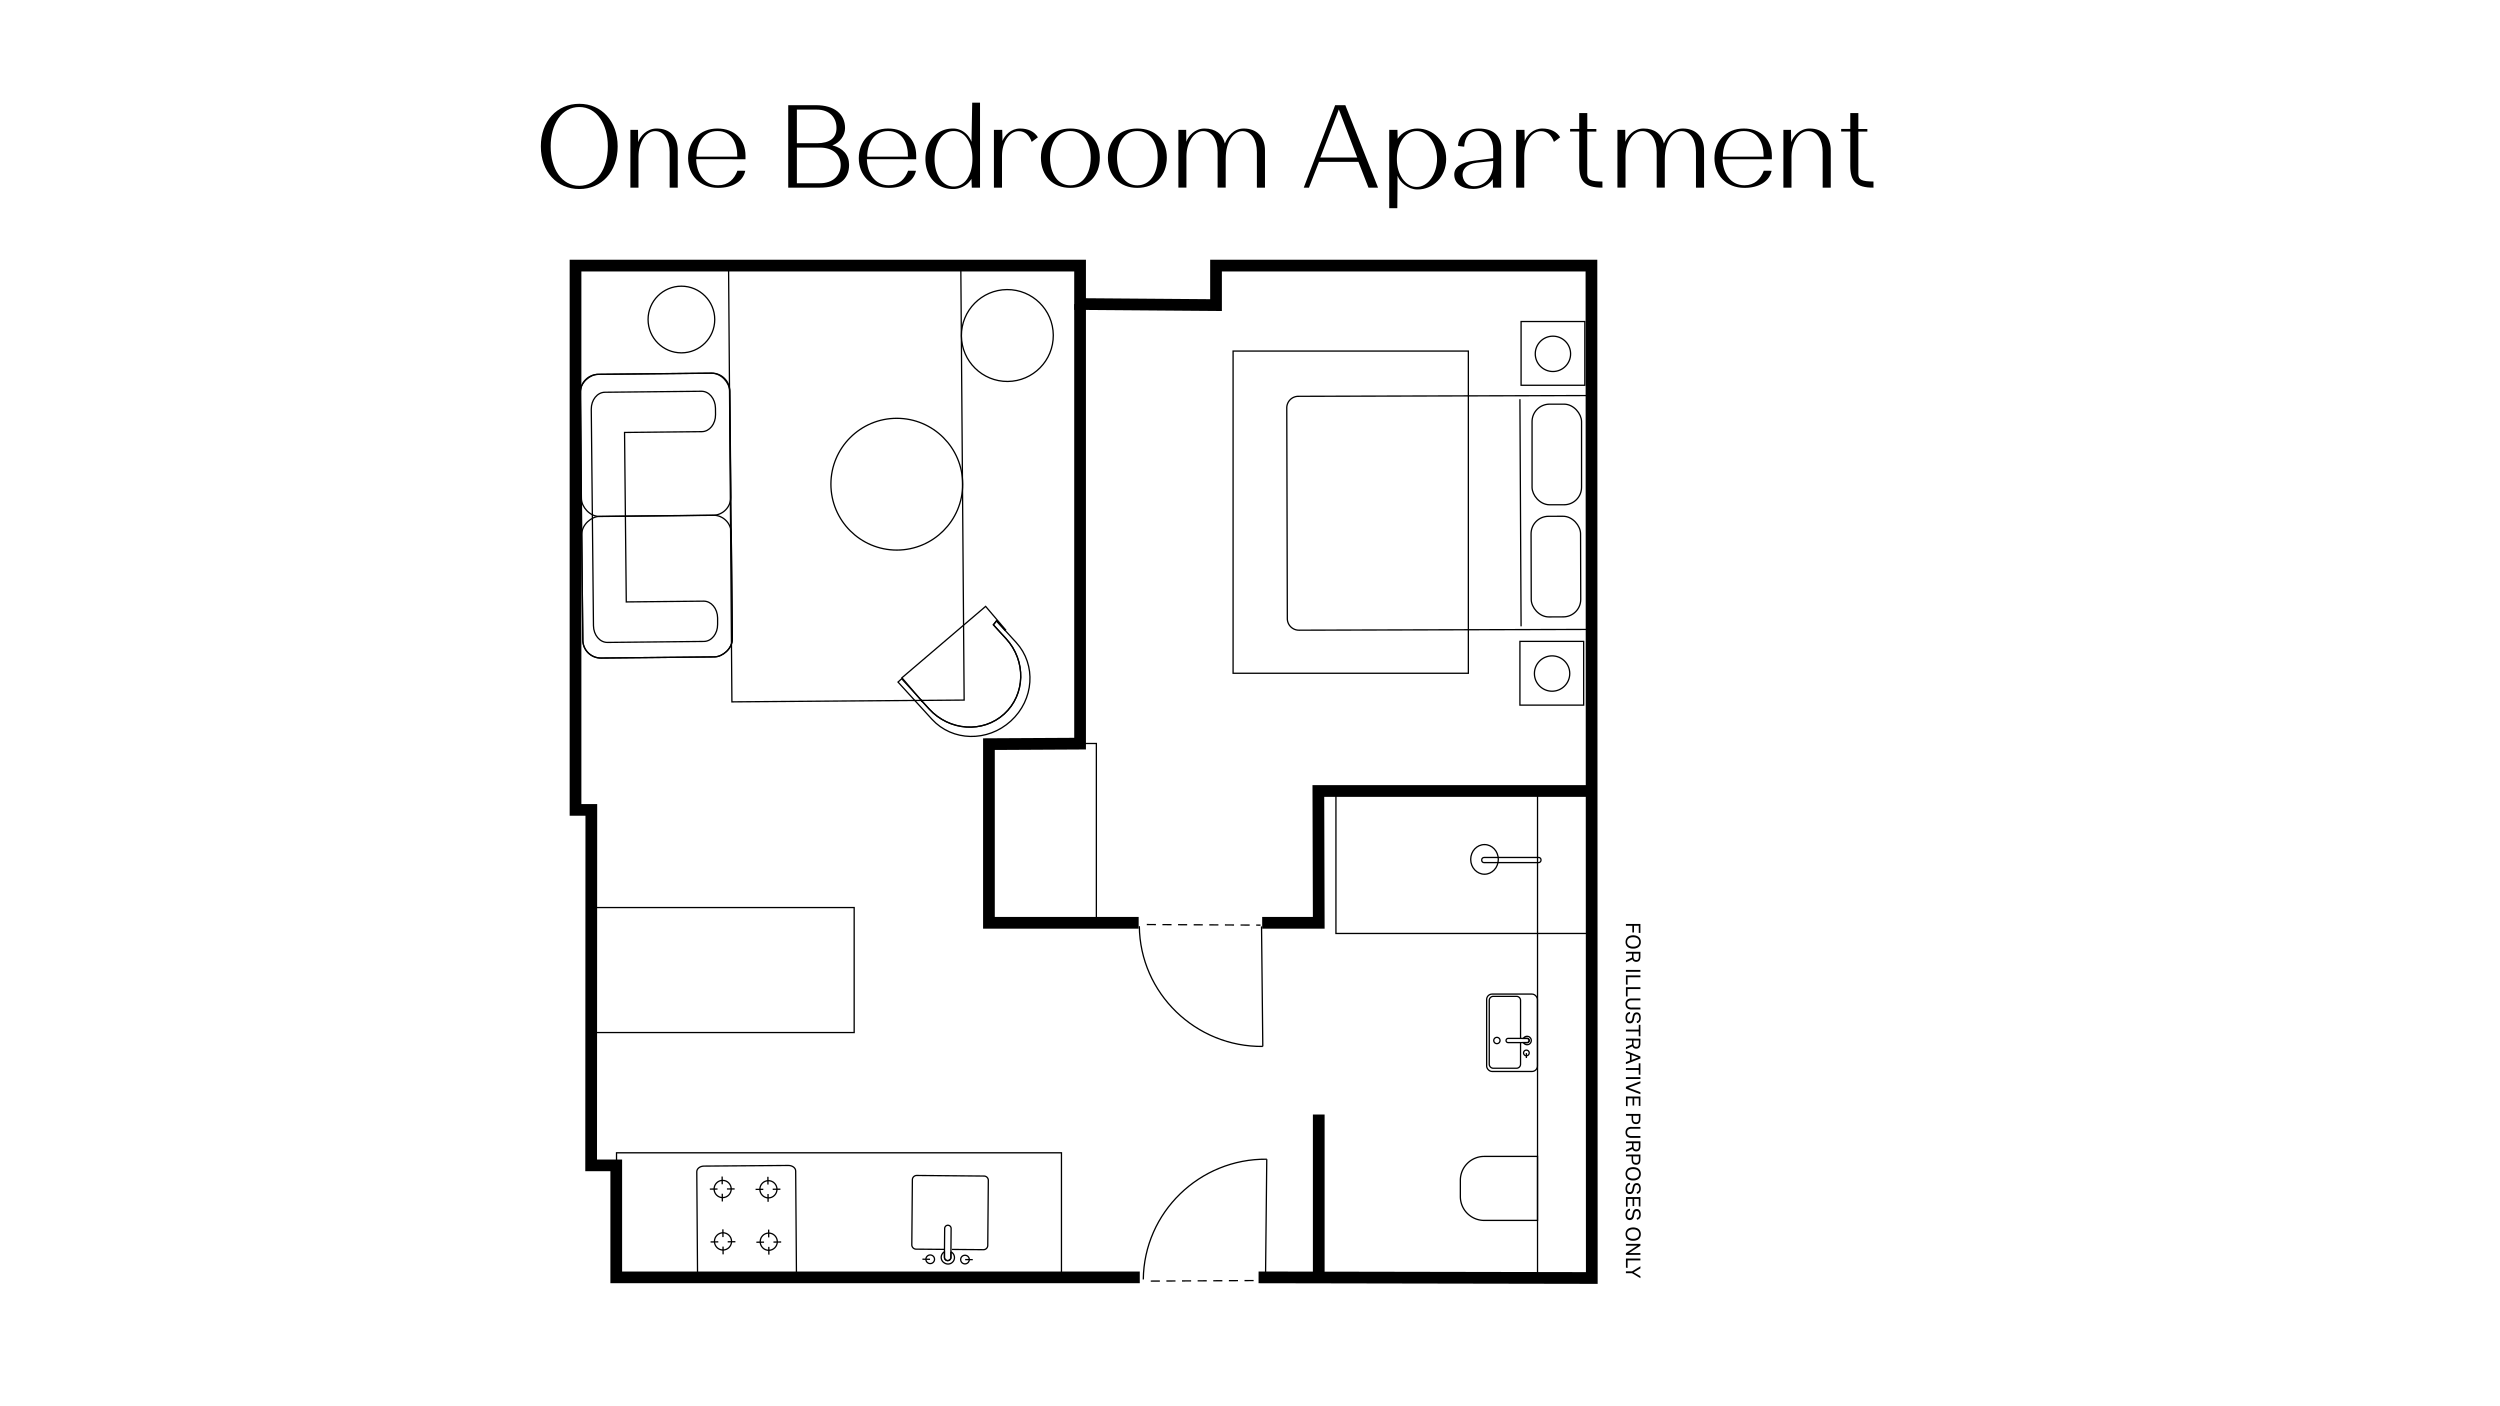 <svg id="Layer_1" data-name="Layer 1" xmlns="http://www.w3.org/2000/svg" viewBox="0 0 1920 1080"><defs><style>.cls-1,.cls-2,.cls-3{fill:none;stroke:#000;stroke-miterlimit:10;}.cls-1{stroke-width:9px;}.cls-3{stroke-dasharray:7 5 7 5 7 5;}</style></defs><path d="M474.36,112.45c0,19.42-12.33,32.73-29.45,32.73s-29.54-13.31-29.54-32.73,12.42-32.73,29.54-32.73S474.36,93.2,474.36,112.45Zm-7.54,0c0-17.3-8.61-30.25-21.91-30.25-13.48,0-22,13-22,30.25s8.52,30.25,22,30.25C458.21,142.7,466.82,129.74,466.82,112.45Z"/><path d="M490,99.76l.08,9.41c1.6-4.62,6.66-10.47,14.2-10.47,10.2,0,16.23,6.3,16.23,16.94v28.47h-6.21v-27.4c0-9-4-16-11.09-16-7.27,0-12.86,9-12.86,19.42v24h-6.21V99.76Z"/><path d="M572.37,131.16c-1.78,8.34-9.94,13.13-20.85,13.13-14.19,0-23.06-10.11-23.06-22.79,0-12.87,8.87-22.8,22.53-22.8,13.22,0,21.55,8.6,21.55,20.93v2.66H534.67c.18,10.2,5.77,20,16.85,20,7.81,0,12.51-4.79,14.82-11.18Zm-37.43-10.82h31.31c.09-10.38-4.17-19.69-15.26-19.69S534.94,110.5,534.94,120.34Z"/><path d="M629.75,144.11H605.36V80.78h21.2c14.19,0,22.44,6.74,22.44,17.65,0,5.77-4.17,11.27-9.76,13.22,8.16,2,12.86,7.36,12.86,15C652.1,138,643.94,144.11,629.75,144.11ZM612,84.15V110h15.35c9.84,0,15.08-4,15.08-11.7,0-8.08-5.41-14.11-15-14.11Zm0,29.19v27.4h17.65c9.85,0,16-5.76,16-13.92s-6-13.48-16.14-13.48Z"/><path d="M703.46,131.16c-1.77,8.34-9.93,13.13-20.84,13.13-14.2,0-23.07-10.11-23.07-22.79,0-12.87,8.87-22.8,22.53-22.8,13.22,0,21.56,8.6,21.56,20.93v2.66H665.76c.18,10.2,5.77,20,16.86,20,7.8,0,12.5-4.79,14.81-11.18ZM666,120.34h31.31c.09-10.38-4.17-19.69-15.26-19.69S666,110.5,666,120.34Z"/><path d="M710.73,122.12c0-13.93,9-23.42,21.2-23.42,7.19,0,12.33,5.14,14.19,10.29l.53-30.16h6v65.28h-6.3l-.27-6.74a16.72,16.72,0,0,1-14.19,7.81C719.69,145.18,710.73,135.87,710.73,122.12Zm7,0c0,11.7,5.76,21.11,14.72,21.11,8.78,0,14.37-9.23,14.37-20.85v-.8c0-11.7-5.59-20.93-14.37-20.93C723.5,100.65,717.74,110.14,717.74,122.12Z"/><path d="M782.4,100.74c-7.28,0-12.86,8.43-12.86,18.89v24.48h-6.21V99.76h6.38l.18,8.52c1.69-4.35,6.48-9.58,13.57-9.58,6.21,0,11.09,2.48,13.66,6.74L792.33,109C790.56,103.84,787.19,100.74,782.4,100.74Z"/><path d="M844.66,121.05c0,13.93-9,23.24-22.62,23.24s-22.61-9.31-22.61-23.24c0-13.39,9-22.35,22.61-22.35S844.66,107.66,844.66,121.05Zm-38.23,0c0,12.77,6.3,21.29,15.61,21.29s15.62-8.52,15.62-21.29c0-12.24-6.3-20.4-15.62-20.4S806.43,108.81,806.43,121.05Z"/><path d="M896.11,121.05c0,13.93-9.05,23.24-22.62,23.24s-22.62-9.31-22.62-23.24c0-13.39,9-22.35,22.62-22.35S896.11,107.66,896.11,121.05Zm-38.23,0c0,12.77,6.29,21.29,15.61,21.29s15.61-8.52,15.61-21.29c0-12.24-6.3-20.4-15.61-20.4S857.88,108.81,857.88,121.05Z"/><path d="M971.5,115.64v28.47h-6.21v-27.4c0-9-4-16-11.09-16-6.21,0-12.86,6.83-12.86,21.55v21.82h-6.21v-27.4c0-9-4-16-11.09-16-7.27,0-12.86,9-12.86,19.42v24H905V99.76h6l.08,9.14c1.6-4.52,6.57-10.2,14-10.2,8.34,0,13.93,4.17,15.61,11.53,2-5.32,6.65-11.53,14.55-11.53C965.11,98.7,971.5,105,971.5,115.64Z"/><path d="M1058.33,144.11H1051l-7.72-19.78H1013l-7.72,19.78h-4l24.12-63.33h7.81Zm-16-23.15-14.11-36.9L1014,121Z"/><path d="M1110.66,122.12c0,13.57-9.93,23.41-22.09,23.41-7.27,0-13.57-5.67-15.25-10.55l-.18,24.92h-6.21V99.76h6.3l.18,6.83c2.92-4.7,9-7.89,15.16-7.89C1100.73,98.7,1110.66,108.54,1110.66,122.12Zm-7,0c0-11.53-6.83-21.47-15.61-21.47s-15.25,9.67-15.25,21v1c0,11.35,6.56,20.93,15.25,20.93S1103.65,133.65,1103.65,122.12Z"/><path d="M1116.87,134c0-5.67,5.23-9.31,15.43-10.64l14.46-1.86v-6.92c0-7.45-4.17-13.93-11-13.93-7.45,0-10.82,4.88-11.26,12l-4.71-.53c.18-7.89,6.66-13.39,16-13.39,10.91,0,17.12,5.41,17.12,15.17v30.24h-6.3l-.18-6.56c-2.3,3.81-8,7.54-14.9,7.54C1122.28,145.09,1116.87,140.83,1116.87,134Zm29.89-7.63v-2.75L1134,125c-8.07,1-10.74,5.5-10.74,9,0,4.08,2.67,9,8.87,9C1140.29,143.14,1146.76,135.6,1146.76,126.37Z"/><path d="M1183.48,100.74c-7.27,0-12.86,8.43-12.86,18.89v24.48h-6.21V99.76h6.38l.18,8.52c1.69-4.35,6.48-9.58,13.57-9.58,6.21,0,11.09,2.48,13.66,6.74l-4.79,3.55C1191.64,103.84,1188.27,100.74,1183.48,100.74Z"/><path d="M1230.66,139.41v4.7c-13.48.09-17.82-5-17.82-16.94V101h-7v-2h7V86.81h6.2V99.05H1226v2H1219v32.73C1219,138.17,1221.79,139.32,1230.66,139.41Z"/><path d="M1308.72,115.64v28.47h-6.21v-27.4c0-9-4-16-11.09-16-6.21,0-12.86,6.83-12.86,21.55v21.82h-6.21v-27.4c0-9-4-16-11.09-16-7.27,0-12.86,9-12.86,19.42v24h-6.21V99.76h6l.09,9.14c1.6-4.52,6.57-10.2,14-10.2,8.34,0,13.92,4.17,15.61,11.53,2-5.32,6.65-11.53,14.55-11.53C1302.33,98.7,1308.72,105,1308.72,115.64Z"/><path d="M1360.6,131.16c-1.77,8.34-9.93,13.13-20.84,13.13-14.19,0-23.06-10.11-23.06-22.79,0-12.87,8.87-22.8,22.53-22.8,13.21,0,21.55,8.6,21.55,20.93v2.66h-37.87c.17,10.2,5.76,20,16.85,20,7.8,0,12.51-4.79,14.81-11.18Zm-37.43-10.82h31.31c.09-10.38-4.17-19.69-15.25-19.69S1323.17,110.5,1323.17,120.34Z"/><path d="M1375.5,99.76l.09,9.41c1.6-4.62,6.65-10.47,14.19-10.47,10.2,0,16.24,6.3,16.24,16.94v28.47h-6.21v-27.4c0-9-4-16-11.09-16-7.27,0-12.86,9-12.86,19.42v24h-6.21V99.76Z"/><path d="M1438.83,139.41v4.7c-13.48.09-17.82-5-17.82-16.94V101h-7v-2h7V86.81h6.2V99.05h6.92v2h-6.92v32.73C1427.21,138.17,1430,139.32,1438.83,139.41Z"/><path d="M1259.83,709.6v6.9h-1.26V711h-3.65v5.13h-1.3V711h-4.92V709.6Z"/><path d="M1251.11,727.93a4.57,4.57,0,0,1-2-1.79,5.26,5.26,0,0,1-.68-2.7,5.1,5.1,0,0,1,.68-2.67,4.53,4.53,0,0,1,2-1.81,8,8,0,0,1,6.35,0,4.7,4.7,0,0,1,2,1.81,5.24,5.24,0,0,1,.68,2.66,5.11,5.11,0,0,1-.68,2.68,4.64,4.64,0,0,1-2,1.79,7,7,0,0,1-3.16.65A7.35,7.35,0,0,1,1251.11,727.93Zm-1.45-4.49a3.12,3.12,0,0,0,1.26,2.7,5.57,5.57,0,0,0,3.35.92,6.54,6.54,0,0,0,2.41-.41,3.57,3.57,0,0,0,1.61-1.22,3.35,3.35,0,0,0,.58-2,3.41,3.41,0,0,0-.58-2,3.57,3.57,0,0,0-1.61-1.22,6.76,6.76,0,0,0-2.41-.4,5.63,5.63,0,0,0-3.35.9A3.16,3.16,0,0,0,1249.66,723.44Z"/><path d="M1259.83,731v3.64a6.48,6.48,0,0,1-.27,2,3.06,3.06,0,0,1-.73,1.25,2.63,2.63,0,0,1-1,.63,3.61,3.61,0,0,1-1.13.18,3.45,3.45,0,0,1-1.81-.46,3,3,0,0,1-1.17-1.45l-5,2.34v-1.6l4.66-2.11a8.43,8.43,0,0,1,0-.86v-2.2h-4.61V731Zm-5.29,3.78a3.69,3.69,0,0,0,.26,1.54,1.46,1.46,0,0,0,.74.75,2.68,2.68,0,0,0,1.11.21,2.27,2.27,0,0,0,1.06-.23,1.51,1.51,0,0,0,.67-.82,4.38,4.38,0,0,0,.24-1.63v-2.19h-4.08Z"/><path d="M1259.83,744.9v1.44H1248.7V744.9Z"/><path d="M1259.83,749.11v1.44H1250v5.77l-1.28-.22v-7Z"/><path d="M1259.83,758.19v1.43H1250v5.77l-1.28-.22v-7Z"/><path d="M1253.11,768.26a4.23,4.23,0,0,0-2.58.66,2.49,2.49,0,0,0-.87,2.13,2.46,2.46,0,0,0,.87,2.15,4.47,4.47,0,0,0,2.58.61h6.72v1.44h-6.72a4.89,4.89,0,0,1-3.59-1.12,4.21,4.21,0,0,1-1.1-3.09,4.14,4.14,0,0,1,1.12-3.11,5,5,0,0,1,3.63-1.1h6.66v1.43Z"/><path d="M1251.86,777.27v1.44a2.38,2.38,0,0,0-1.68.93,3.8,3.8,0,0,0-.53,2.2,3.65,3.65,0,0,0,.27,1.55,1.64,1.64,0,0,0,.73.78,2.17,2.17,0,0,0,1,.23,2.25,2.25,0,0,0,.82-.15,1.58,1.58,0,0,0,.67-.6,3.52,3.52,0,0,0,.43-1.28l.25-1.4a7.91,7.91,0,0,1,.55-1.86,2.7,2.7,0,0,1,1-1.18,3.11,3.11,0,0,1,1.67-.41,2.7,2.7,0,0,1,1.72.55,3.3,3.3,0,0,1,1,1.47,6.22,6.22,0,0,1,.33,2.08,6.06,6.06,0,0,1-.24,1.85,3.26,3.26,0,0,1-.65,1.2,3.15,3.15,0,0,1-.93.72,4.61,4.61,0,0,1-1.06.37l-.27-1.34a3.53,3.53,0,0,0,1.07-.48,1.84,1.84,0,0,0,.65-.84,4,4,0,0,0,.22-1.44,4.09,4.09,0,0,0-.25-1.6,1.72,1.72,0,0,0-.64-.84,1.79,1.79,0,0,0-.92-.25,1.6,1.6,0,0,0-1.23.45,3.09,3.09,0,0,0-.64,1.6l-.28,1.56a5,5,0,0,1-1.08,2.54,2.92,2.92,0,0,1-2.23.81,3,3,0,0,1-1.61-.45,3.21,3.21,0,0,1-1.17-1.36,5.24,5.24,0,0,1-.43-2.28,5.56,5.56,0,0,1,.82-3.18A3.35,3.35,0,0,1,1251.86,777.27Z"/><path d="M1258.55,790.73v-3.68h1.28v8.81h-1.28v-3.69h-9.85v-1.44Z"/><path d="M1259.83,797.69v3.65a6.57,6.57,0,0,1-.27,2,3.09,3.09,0,0,1-.73,1.24,2.63,2.63,0,0,1-1,.63,3.61,3.61,0,0,1-1.13.18,3.45,3.45,0,0,1-1.81-.45,3.08,3.08,0,0,1-1.17-1.45l-5,2.33v-1.6l4.66-2.11a8.27,8.27,0,0,1,0-.86v-2.19h-4.61v-1.42Zm-5.29,3.79a3.67,3.67,0,0,0,.26,1.53,1.46,1.46,0,0,0,.74.75,2.68,2.68,0,0,0,1.11.21,2.27,2.27,0,0,0,1.06-.23,1.53,1.53,0,0,0,.67-.81,4.44,4.44,0,0,0,.24-1.64v-2.18h-4.08Z"/><path d="M1259.83,811.41v1.51l-11.13,4.32v-1.56l3.1-1.17v-4.77l-3.1-1.17v-1.49Zm-6.78,2.67,5.15-2-5.15-1.93Z"/><path d="M1258.55,820.28V816.6h1.28v8.81h-1.28v-3.69h-9.85v-1.44Z"/><path d="M1259.83,827.24v1.43H1248.7v-1.43Z"/><path d="M1259.83,830.42V832l-9.26,3.38,9.26,3.45v1.54l-11.13-4.27v-1.45Z"/><path d="M1259.83,842.15v7.2h-1.26v-5.77h-3.49V849h-1.28v-5.46H1250v6.07l-1.26-.24v-7.26Z"/><path d="M1259.83,855.51v3.73a6.79,6.79,0,0,1-.26,2,3.09,3.09,0,0,1-.73,1.25,2.45,2.45,0,0,1-1,.64,4.36,4.36,0,0,1-1.26.18,4.87,4.87,0,0,1-1.34-.18,2.73,2.73,0,0,1-1.13-.65,3.12,3.12,0,0,1-.76-1.26,6.15,6.15,0,0,1-.28-2v-2.31h-4.32v-1.42Zm-5.6,3.71a4,4,0,0,0,.28,1.68,1.53,1.53,0,0,0,.78.8,2.87,2.87,0,0,0,1.19.22,2.6,2.6,0,0,0,1.19-.24,1.42,1.42,0,0,0,.71-.82,4.57,4.57,0,0,0,.24-1.65v-2.28h-4.39Z"/><path d="M1253.11,866.89a4.23,4.23,0,0,0-2.58.66,2.5,2.5,0,0,0-.87,2.13,2.46,2.46,0,0,0,.87,2.15,4.46,4.46,0,0,0,2.58.62h6.72v1.43h-6.72a4.89,4.89,0,0,1-3.59-1.12,4.21,4.21,0,0,1-1.1-3.09,4.14,4.14,0,0,1,1.12-3.11,5.07,5.07,0,0,1,3.63-1.1h6.66v1.43Z"/><path d="M1259.83,876.53v3.65a6.57,6.57,0,0,1-.27,2.05,3.21,3.21,0,0,1-.73,1.25,2.72,2.72,0,0,1-1,.62,3.61,3.61,0,0,1-1.13.18,3.45,3.45,0,0,1-1.81-.45,3,3,0,0,1-1.17-1.45l-5,2.34v-1.61l4.66-2.11a8.24,8.24,0,0,1,0-.85V878h-4.61v-1.42Zm-5.29,3.79a3.72,3.72,0,0,0,.26,1.54,1.48,1.48,0,0,0,.74.74,2.68,2.68,0,0,0,1.11.21,2.16,2.16,0,0,0,1.06-.23,1.53,1.53,0,0,0,.67-.81,4.44,4.44,0,0,0,.24-1.64V878h-4.08Z"/><path d="M1259.83,886.7v3.72a6.82,6.82,0,0,1-.26,2.05,3.09,3.09,0,0,1-.73,1.25,2.45,2.45,0,0,1-1,.64,4.36,4.36,0,0,1-1.26.18,4.52,4.52,0,0,1-1.34-.19,2.71,2.71,0,0,1-1.13-.64,3.1,3.1,0,0,1-.76-1.27,6.07,6.07,0,0,1-.28-2v-2.3h-4.32V886.7Zm-5.6,3.71a4,4,0,0,0,.28,1.68,1.53,1.53,0,0,0,.78.8,3,3,0,0,0,1.19.22,2.6,2.6,0,0,0,1.19-.24,1.42,1.42,0,0,0,.71-.82,4.59,4.59,0,0,0,.24-1.66v-2.27h-4.39Z"/><path d="M1251.11,906a4.63,4.63,0,0,1-2-1.79,5.26,5.26,0,0,1-.68-2.7,5.1,5.1,0,0,1,.68-2.67,4.53,4.53,0,0,1,2-1.81,8,8,0,0,1,6.35,0,4.7,4.7,0,0,1,2,1.81,5.21,5.21,0,0,1,.68,2.66,5.11,5.11,0,0,1-.68,2.68,4.64,4.64,0,0,1-2,1.79,7,7,0,0,1-3.16.65A7.35,7.35,0,0,1,1251.11,906Zm-1.45-4.49a3.12,3.12,0,0,0,1.26,2.7,5.57,5.57,0,0,0,3.35.92,6.54,6.54,0,0,0,2.41-.41,3.57,3.57,0,0,0,1.61-1.22,3.37,3.37,0,0,0,.58-2,3.41,3.41,0,0,0-.58-2,3.5,3.5,0,0,0-1.61-1.22,6.54,6.54,0,0,0-2.41-.4,5.63,5.63,0,0,0-3.35.9A3.14,3.14,0,0,0,1249.66,901.51Z"/><path d="M1251.86,908.39v1.43a2.46,2.46,0,0,0-1.68.93,3.83,3.83,0,0,0-.53,2.21,3.6,3.6,0,0,0,.27,1.54,1.62,1.62,0,0,0,.73.79,2.29,2.29,0,0,0,1,.22,2.25,2.25,0,0,0,.82-.15,1.55,1.55,0,0,0,.67-.59,3.52,3.52,0,0,0,.43-1.28l.25-1.41a8.21,8.21,0,0,1,.55-1.86,2.76,2.76,0,0,1,1-1.18,3.11,3.11,0,0,1,1.67-.4,2.7,2.7,0,0,1,1.72.54,3.39,3.39,0,0,1,1,1.48,6.18,6.18,0,0,1,.33,2.08,6.11,6.11,0,0,1-.24,1.85,3.43,3.43,0,0,1-.65,1.2,3.29,3.29,0,0,1-.93.71,3.82,3.82,0,0,1-1.06.37l-.27-1.34a3.1,3.1,0,0,0,1.07-.48,1.84,1.84,0,0,0,.65-.84,4,4,0,0,0,.22-1.44,4.09,4.09,0,0,0-.25-1.6,1.64,1.64,0,0,0-.64-.83,1.69,1.69,0,0,0-.92-.25,1.63,1.63,0,0,0-1.23.44,3.13,3.13,0,0,0-.64,1.6l-.28,1.56a5,5,0,0,1-1.08,2.54,2.92,2.92,0,0,1-2.23.81,3,3,0,0,1-1.61-.45,3.09,3.09,0,0,1-1.17-1.36,5.22,5.22,0,0,1-.43-2.27,5.56,5.56,0,0,1,.82-3.18A3.32,3.32,0,0,1,1251.86,908.39Z"/><path d="M1259.83,919.35v7.21h-1.26v-5.77h-3.49v5.46h-1.28v-5.46H1250v6.06l-1.26-.23v-7.27Z"/><path d="M1251.86,928.3v1.44a2.38,2.38,0,0,0-1.68.93,3.78,3.78,0,0,0-.53,2.2,3.65,3.65,0,0,0,.27,1.55,1.64,1.64,0,0,0,.73.78,2.3,2.3,0,0,0,1,.23,2.07,2.07,0,0,0,.82-.16,1.49,1.49,0,0,0,.67-.59,3.52,3.52,0,0,0,.43-1.28l.25-1.4a8.15,8.15,0,0,1,.55-1.87,2.73,2.73,0,0,1,1-1.17,3.11,3.11,0,0,1,1.67-.41,2.65,2.65,0,0,1,1.72.55,3.3,3.3,0,0,1,1,1.47,6.18,6.18,0,0,1,.33,2.08,6.06,6.06,0,0,1-.24,1.85,3.26,3.26,0,0,1-.65,1.2,3.15,3.15,0,0,1-.93.72,4.61,4.61,0,0,1-1.06.37l-.27-1.35A3.3,3.3,0,0,0,1258,935a1.84,1.84,0,0,0,.65-.84,5,5,0,0,0,0-3,1.72,1.72,0,0,0-.64-.84,1.69,1.69,0,0,0-.92-.25,1.6,1.6,0,0,0-1.23.45,3.09,3.09,0,0,0-.64,1.59l-.28,1.56a5,5,0,0,1-1.08,2.55,3.29,3.29,0,0,1-3.84.35,3.12,3.12,0,0,1-1.17-1.35,5.27,5.27,0,0,1-.43-2.28,5.56,5.56,0,0,1,.82-3.18A3.35,3.35,0,0,1,1251.86,928.3Z"/><path d="M1251.11,952.28a4.57,4.57,0,0,1-2-1.79,5.22,5.22,0,0,1-.68-2.69,5.16,5.16,0,0,1,.68-2.68,4.59,4.59,0,0,1,2-1.81,8.14,8.14,0,0,1,6.35,0,4.72,4.72,0,0,1,2,1.82,5.19,5.19,0,0,1,.68,2.66,5.08,5.08,0,0,1-.68,2.67,4.64,4.64,0,0,1-2,1.79,6.9,6.9,0,0,1-3.16.65A7.35,7.35,0,0,1,1251.11,952.28Zm-1.45-4.48a3.12,3.12,0,0,0,1.26,2.69,5.5,5.5,0,0,0,3.35.92,6.34,6.34,0,0,0,2.41-.41,3.57,3.57,0,0,0,1.61-1.22,3.32,3.32,0,0,0,.58-2,3.44,3.44,0,0,0-.58-2,3.49,3.49,0,0,0-1.61-1.21,6.54,6.54,0,0,0-2.41-.41,5.56,5.56,0,0,0-3.35.91A3.13,3.13,0,0,0,1249.66,947.8Z"/><path d="M1259.83,955.3v1.42l-8.84,5.66h8.84v1.38H1248.7v-1.37l8.79-5.71h-8.79V955.3Z"/><path d="M1259.83,966.54V968H1250v5.77l-1.28-.22v-7Z"/><path d="M1259.83,972.48v1.65l-5.16,3,5.16,3v1.51l-6.39-3.8h-4.74v-1.45h4.72Z"/><polyline class="cls-1" points="966.58 981.02 1222.5 981.5 1222.23 204 933.91 204 933.91 234.32 829.5 233.5 829.5 204 442 204 442 622 454.14 622 454 895 473.28 895 473.28 981.02 875.35 981.02"/><polyline class="cls-1" points="829.5 233.5 829.5 571.11 759.5 571.5 759.5 708.7 874.49 708.7"/><polyline class="cls-1" points="969.35 708.7 1012.8 708.7 1012.5 607.5 1222.5 607.5"/><line class="cls-1" x1="1012.8" y1="981.5" x2="1012.8" y2="855.95"/><rect class="cls-2" x="947.01" y="269.62" width="180.68" height="247.44"/><path class="cls-2" d="M988.47,304h226.31a8.9,8.9,0,0,1,8.9,8.9V474.71a8.9,8.9,0,0,1-8.9,8.9H988.47a0,0,0,0,1,0,0V304a0,0,0,0,1,0,0Z" transform="translate(2213.16 784.8) rotate(179.85)"/><rect class="cls-2" x="1175.94" y="396.46" width="38.01" height="77.27" rx="13.42" transform="translate(2391.01 867.11) rotate(179.85)"/><rect class="cls-2" x="1175.73" y="313.47" width="38.01" height="77.27" rx="13.42" transform="matrix(-1, 0, 0, -1, 2390.36, 701.13)"/><line class="cls-2" x1="1167.3" y1="306.56" x2="1168.19" y2="481.01"/><circle class="cls-2" cx="1192" cy="517.28" r="13.57"/><circle class="cls-2" cx="1192.65" cy="271.75" r="13.57"/><rect class="cls-2" x="1167.3" y="492.58" width="48.95" height="48.95"/><rect class="cls-2" x="1168.19" y="246.93" width="48.95" height="48.95"/><rect class="cls-2" x="450.25" y="393.15" width="108.81" height="114.84" rx="13.85" transform="translate(59.26 959.8) rotate(-90.59)"/><rect class="cls-2" x="446.12" y="287.03" width="114.71" height="109.15" rx="13.85" transform="translate(1010.42 678.04) rotate(179.41)"/><rect class="cls-2" x="395.13" y="338.6" width="217.93" height="114.84" rx="13.85" transform="translate(113.24 904.13) rotate(-90.59)"/><path class="cls-2" d="M538.69,300.49l-74.13.76c-5.85.06-10.53,5.9-10.46,13.07l1.32,129.42c0,.28,0,.56,0,.83l.36,35.95c.08,7.16,4.88,12.92,10.73,12.86l74.14-.76c5.85-.06,10.54-5.92,10.47-13.08l0-5c-.08-7.17-4.88-12.92-10.74-12.86l-59.4.6-1.14-111.4c0-.33,0-.67,0-1l-.18-17.76,59.4-.61c5.86-.06,10.54-5.91,10.47-13.07l-.05-5C549.35,306.18,544.55,300.43,538.69,300.49Z"/><rect class="cls-2" x="483.96" y="283.11" width="332.15" height="178.36" transform="translate(282.72 1025.15) rotate(-90.44)"/><circle class="cls-2" cx="688.74" cy="371.86" r="50.6"/><circle class="cls-2" cx="523.32" cy="245.39" r="25.6"/><polygon class="cls-2" points="708.04 538.49 706.75 537.06 708 538.53 708.04 538.49"/><path class="cls-2" d="M772.28,483.7l-15.32-18-64.28,54.83,14.07,16.49,1.3,1.43,5.48,6c15.55,17,41.39,18.78,57.72,3.88s17-40.78,1.4-57.83l-3.68-4-6.05-6.64c.81-1,1.6-2,2.37-3l6.57,7.22Z"/><polygon class="cls-2" points="708.04 538.49 706.75 537.06 708 538.53 708.04 538.49"/><path class="cls-2" d="M780.47,493.47l-8.61-9.41-6.57-7.22c-.77,1-1.56,2.05-2.37,3l6.05,6.64,3.68,4c15.55,17,14.92,42.94-1.4,57.83s-42.17,13.17-57.72-3.88l-5.48-6,0,0-1.25-1.47-14.32-15.69-2.81,2.56,26.11,28.61c15.56,17,42.64,17.63,60.53,1.32S796,510.52,780.47,493.47Z"/><ellipse class="cls-2" cx="773.63" cy="257.72" rx="35.28" ry="35.28" transform="translate(-1.94 5.91) rotate(-0.44)"/><path class="cls-2" d="M1174.32,798.58a1.67,1.67,0,0,0-1.61-1.09h-14.37a1.65,1.65,0,0,0-1.6,1.09,1.62,1.62,0,0,0,1.54,2.15h14.5A1.63,1.63,0,0,0,1174.32,798.58Z"/><path class="cls-2" d="M1175.58,797.49a3.23,3.23,0,0,0-4.41-1.18,3.07,3.07,0,0,0-1.19,1.18h2.73a1.67,1.67,0,0,1,1.61,1.09,1.63,1.63,0,0,1-1.54,2.15H1170a3.23,3.23,0,1,0,5.6-3.24Z"/><path class="cls-2" d="M1171.86,806.53a2.17,2.17,0,1,1-1.72,1.68A2.17,2.17,0,0,1,1171.86,806.53Z"/><line class="cls-2" x1="1172.26" y1="808.76" x2="1172.26" y2="812.57"/><path class="cls-2" d="M1147.25,798.65a2.41,2.41,0,1,0,1.88-1.9A2.41,2.41,0,0,0,1147.25,798.65Z"/><rect class="cls-2" x="1141.75" y="763.46" width="39.01" height="59.44" rx="4.2" transform="translate(2322.5 1586.35) rotate(180)"/><path class="cls-2" d="M1167.78,800.84V817.3a3.1,3.1,0,0,1-3.1,3.11h-17.82a3.11,3.11,0,0,1-3.11-3.11v-49a3.1,3.1,0,0,1,3.11-3.1h17.82a3.1,3.1,0,0,1,3.1,3.1v29.15"/><rect class="cls-2" x="1180.82" y="607.5" width="41.18" height="374"/><path class="cls-2" d="M1144.92,883.07h12.51a18.32,18.32,0,0,1,18.32,18.32v40.94a0,0,0,0,1,0,0h-49.15a0,0,0,0,1,0,0V901.39a18.32,18.32,0,0,1,18.32-18.32Z" transform="translate(238.48 2063.88) rotate(-90)"/><rect class="cls-2" x="595" y="763.84" width="98.71" height="341.71" transform="translate(1579.04 290.34) rotate(90)"/><path class="cls-2" d="M731.07,959.56l24.17.21a3.32,3.32,0,0,0,3.36-3.28l.43-49.92a3.32,3.32,0,0,0-3.3-3.36l-51.67-.45a3.33,3.33,0,0,0-3.36,3.3L700.27,956a3.33,3.33,0,0,0,3.3,3.35l21.72.18"/><path class="cls-2" d="M727,968a2.54,2.54,0,0,1-1.65-2.47l0-4.17.16-17.8a2.55,2.55,0,0,1,1.69-2.44,2.48,2.48,0,0,1,3.26,2.39l-.15,17.89,0,4.28A2.48,2.48,0,0,1,727,968Z"/><path class="cls-2" d="M725.27,969.94a4.94,4.94,0,0,1-1.74-6.76,4.67,4.67,0,0,1,1.81-1.8l0,4.17A2.54,2.54,0,0,0,727,968a2.48,2.48,0,0,0,3.3-2.32l0-4.28h0a4.95,4.95,0,1,1-5,8.52Z"/><path class="cls-2" d="M737.86,966.71a3.31,3.31,0,1,0,2.59-2.6A3.32,3.32,0,0,0,737.86,966.71Z"/><line class="cls-2" x1="741.26" y1="967.36" x2="747.09" y2="967.41"/><path class="cls-2" d="M717.65,967.77a3.31,3.31,0,1,0-2.59,2.6A3.32,3.32,0,0,0,717.65,967.77Z"/><line class="cls-2" x1="714.25" y1="967.12" x2="708.42" y2="967.07"/><line class="cls-2" x1="545.15" y1="913.23" x2="551.06" y2="913.18"/><line class="cls-2" x1="558.29" y1="913.13" x2="564.2" y2="913.09"/><line class="cls-2" x1="554.6" y1="903.56" x2="554.65" y2="909.52"/><line class="cls-2" x1="554.7" y1="916.8" x2="554.75" y2="922.75"/><ellipse class="cls-2" cx="555" cy="913.15" rx="6.57" ry="6.62"/><path class="cls-2" d="M535.71,978.59l-.58-78.7c0-2.37,2.46-4.31,5.53-4.33l64.83-.49c3.07,0,5.58,1.88,5.59,4.25l.59,78.71"/><line class="cls-2" x1="555.34" y1="963.32" x2="555.29" y2="957.37"/><line class="cls-2" x1="555.23" y1="950.09" x2="555.18" y2="944.14"/><line class="cls-2" x1="545.73" y1="953.81" x2="551.65" y2="953.76"/><line class="cls-2" x1="558.87" y1="953.7" x2="564.78" y2="953.65"/><ellipse class="cls-2" cx="555.26" cy="953.4" rx="6.57" ry="6.62"/><line class="cls-2" x1="580.3" y1="913.45" x2="586.21" y2="913.4"/><line class="cls-2" x1="593.44" y1="913.35" x2="599.35" y2="913.3"/><line class="cls-2" x1="589.75" y1="903.78" x2="589.79" y2="909.74"/><line class="cls-2" x1="589.85" y1="917.01" x2="589.89" y2="922.97"/><ellipse class="cls-2" cx="590.15" cy="913.37" rx="6.57" ry="6.62"/><line class="cls-2" x1="590.49" y1="963.54" x2="590.44" y2="957.59"/><line class="cls-2" x1="590.37" y1="950.31" x2="590.32" y2="944.35"/><line class="cls-2" x1="580.88" y1="954.03" x2="586.79" y2="953.98"/><line class="cls-2" x1="594.02" y1="953.91" x2="599.93" y2="953.86"/><ellipse class="cls-2" cx="590.4" cy="953.62" rx="6.57" ry="6.62"/><rect class="cls-2" x="759" y="571" width="83" height="138"/><rect class="cls-2" x="1068.05" y="565.95" width="108.9" height="193" transform="translate(460.05 1784.95) rotate(-90)"/><rect class="cls-2" x="1158.74" y="637.75" width="3.96" height="45.53" rx="1.75" transform="translate(500.21 1821.23) rotate(-90)"/><ellipse class="cls-2" cx="1140.1" cy="660.02" rx="10.6" ry="11.38"/><rect class="cls-2" x="454" y="697" width="202" height="96"/><line class="cls-2" x1="968.86" y1="711.46" x2="969.83" y2="803.66"/><path class="cls-2" d="M969.83,803.66c-51.55.54-94.29-40.81-94.83-92.35"/><line class="cls-3" x1="880.74" y1="710.05" x2="968.07" y2="710.5"/><line class="cls-2" x1="971.91" y1="982.47" x2="972.88" y2="890.27"/><path class="cls-2" d="M972.88,890.27c-51.55-.54-94.29,40.8-94.83,92.35"/><line class="cls-3" x1="883.78" y1="983.88" x2="971.12" y2="983.42"/></svg>